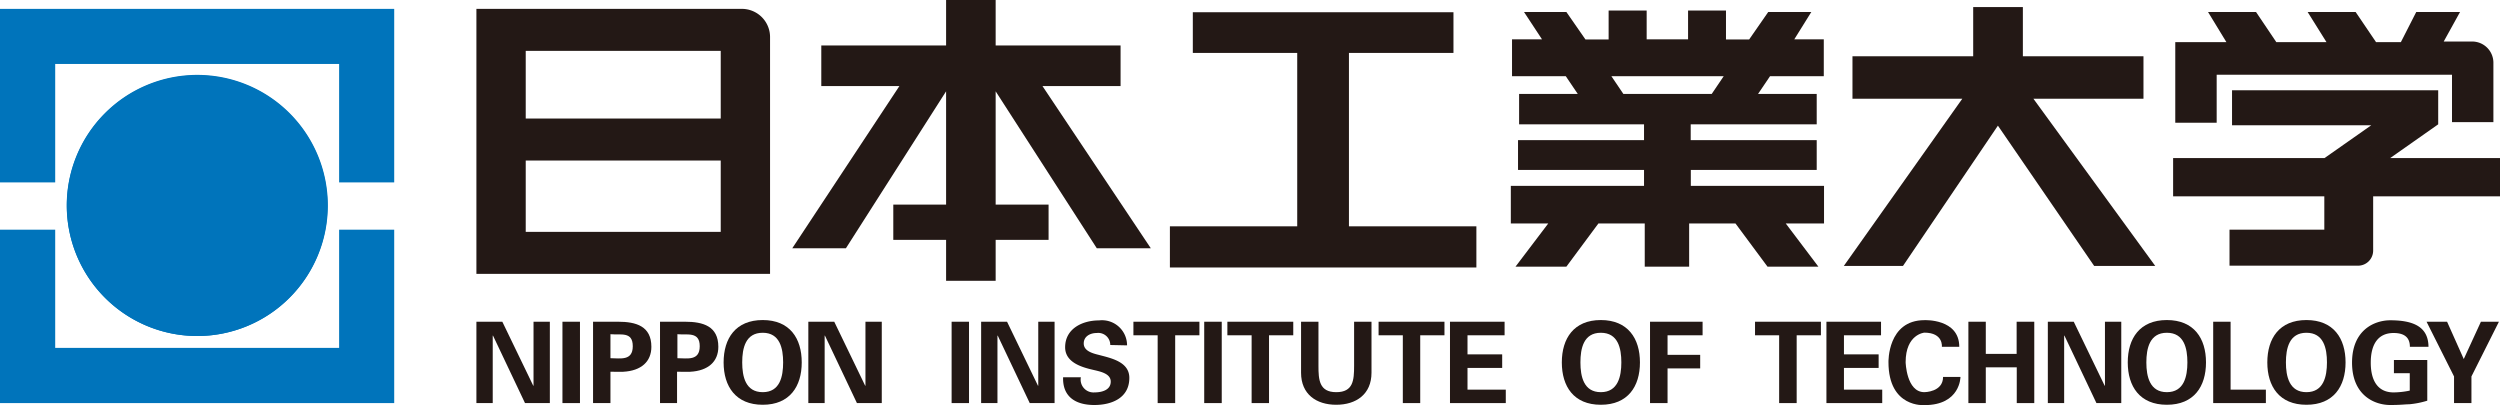 <svg xmlns="http://www.w3.org/2000/svg" viewBox="0 0 208.33 33.77"><defs><style>.cls-1{fill:#231815;}.cls-2{fill:#0074bb;}</style></defs><g id="レイヤー_2" data-name="レイヤー 2"><g id="レイヤー_1-2" data-name="レイヤー 1"><polygon class="cls-1" points="43.75 33.59 41.08 27.96 41.06 27.98 41.06 33.59 39.7 33.59 39.7 26.81 41.86 26.81 44.44 32.15 44.46 32.13 44.46 26.81 45.82 26.81 45.82 33.59 43.75 33.59"/><rect class="cls-1" x="46.87" y="26.81" width="1.46" height="6.78"/><path class="cls-1" d="M49.42,33.59V26.81h2.09c1.5,0,2.77.37,2.77,2.09,0,1.23-.84,2-2.35,2.08H50.87v2.61Zm1.45-3.74c.81,0,1.86.25,1.86-1s-1-.92-1.86-1Z"/><path class="cls-1" d="M55,33.59V26.81h2.09c1.5,0,2.77.37,2.77,2.09,0,1.23-.84,2-2.35,2.08H56.42v2.61Zm1.45-3.74c.81,0,1.86.25,1.86-1s-1.05-.92-1.86-1Z"/><path class="cls-1" d="M60.3,30.2c0-2,1-3.53,3.26-3.53s3.25,1.53,3.25,3.53-1,3.53-3.25,3.53S60.3,32.2,60.3,30.2m1.55,0c0,1.17.27,2.48,1.71,2.48s1.7-1.31,1.7-2.48-.27-2.47-1.7-2.47S61.85,29,61.85,30.2"/><polygon class="cls-1" points="71.41 33.59 68.74 27.96 68.72 27.98 68.72 33.59 67.36 33.59 67.36 26.81 69.52 26.81 72.1 32.15 72.12 32.13 72.12 26.81 73.48 26.81 73.48 33.59 71.41 33.59"/><rect class="cls-1" x="79.3" y="26.81" width="1.45" height="6.78"/><polygon class="cls-1" points="85.81 33.59 83.14 27.96 83.12 27.98 83.12 33.59 81.76 33.59 81.76 26.81 83.92 26.81 86.5 32.15 86.52 32.13 86.52 26.81 87.88 26.81 87.88 33.59 85.81 33.59"/><path class="cls-1" d="M92.52,28.75a1,1,0,0,0-1.13-1c-.53,0-1.08.27-1.08.87s.66.81,1.24.95c1,.27,2.56.56,2.56,1.92,0,1.68-1.47,2.26-2.92,2.26s-2.65-.6-2.6-2.31h1.48a1.07,1.07,0,0,0,1.14,1.26c.58,0,1.35-.18,1.35-.9s-1-.86-1.55-1c-1-.23-2.25-.66-2.25-1.86,0-1.55,1.43-2.24,2.82-2.24a2.09,2.09,0,0,1,2.34,2.08Z"/><polygon class="cls-1" points="94.45 26.81 99.95 26.81 99.95 27.94 97.93 27.94 97.93 33.59 96.47 33.59 96.47 27.94 94.45 27.94 94.45 26.81"/><rect class="cls-1" x="100.35" y="26.81" width="1.46" height="6.78"/><polygon class="cls-1" points="102.28 26.81 107.77 26.81 107.77 27.94 105.75 27.94 105.75 33.59 104.3 33.59 104.3 27.94 102.28 27.94 102.28 26.81"/><path class="cls-1" d="M114.29,26.81v4.25c0,1.8-1.29,2.67-2.94,2.67s-2.93-.87-2.93-2.67V26.81h1.45v3.68c0,1.15.06,2.19,1.48,2.19s1.49-1,1.49-2.19V26.81Z"/><polygon class="cls-1" points="114.88 26.81 120.37 26.81 120.37 27.94 118.35 27.94 118.35 33.59 116.9 33.59 116.9 27.94 114.88 27.94 114.88 26.81"/><polygon class="cls-1" points="120.83 26.81 125.38 26.81 125.38 27.94 122.29 27.94 122.29 29.53 125.18 29.53 125.18 30.66 122.29 30.66 122.29 32.47 125.48 32.47 125.48 33.59 120.83 33.59 120.83 26.81"/><path class="cls-1" d="M130.15,30.2c0-2,1-3.53,3.25-3.53s3.26,1.53,3.26,3.53-1,3.53-3.26,3.53-3.25-1.53-3.25-3.53m1.55,0c0,1.17.27,2.48,1.7,2.48s1.71-1.31,1.71-2.48-.27-2.47-1.71-2.47-1.7,1.31-1.7,2.47"/><polygon class="cls-1" points="137.5 33.59 137.5 26.81 141.88 26.81 141.88 27.94 138.96 27.94 138.96 29.57 141.68 29.57 141.68 30.7 138.96 30.7 138.96 33.59 137.5 33.59"/><polygon class="cls-1" points="146.25 26.81 151.74 26.81 151.74 27.94 149.72 27.94 149.72 33.59 148.26 33.59 148.26 27.94 146.25 27.94 146.25 26.81"/><polygon class="cls-1" points="152.2 26.81 156.75 26.81 156.75 27.94 153.66 27.94 153.66 29.53 156.55 29.53 156.55 30.66 153.66 30.66 153.66 32.47 156.85 32.47 156.85 33.59 152.2 33.59 152.2 26.81"/><polygon class="cls-1" points="164.03 33.59 164.03 26.81 165.48 26.81 165.48 29.49 168.05 29.49 168.05 26.81 169.52 26.81 169.52 33.59 168.06 33.59 168.06 30.61 165.48 30.61 165.48 33.59 164.03 33.59"/><polygon class="cls-1" points="174.7 33.59 172.03 27.96 172.01 27.98 172.01 33.59 170.65 33.59 170.65 26.81 172.81 26.81 175.39 32.15 175.41 32.13 175.41 26.81 176.77 26.81 176.77 33.59 174.7 33.59"/><path class="cls-1" d="M177.31,30.2c0-2,1-3.53,3.26-3.53s3.26,1.53,3.26,3.53-1,3.53-3.26,3.53-3.26-1.53-3.26-3.53m1.55,0c0,1.17.28,2.48,1.71,2.48s1.71-1.31,1.71-2.48-.27-2.47-1.71-2.47-1.71,1.31-1.71,2.47"/><polygon class="cls-1" points="184.43 33.59 184.43 26.81 185.88 26.81 185.88 32.47 188.82 32.47 188.82 33.59 184.43 33.59"/><path class="cls-1" d="M188.94,30.2c0-2,1-3.53,3.26-3.53s3.26,1.53,3.26,3.53-1,3.53-3.26,3.53-3.26-1.53-3.26-3.53m1.55,0c0,1.17.28,2.48,1.71,2.48s1.71-1.31,1.71-2.48-.27-2.47-1.71-2.47-1.71,1.31-1.71,2.47"/><path class="cls-1" d="M199.49,31.1V30h2.78v3.39a7.18,7.18,0,0,1-1.52.3c-.33,0-.67.06-1.56.06-1.35,0-3.19-.83-3.19-3.53s1.84-3.53,3.19-3.53c2,0,3.17.59,3.18,2.21h-1.55c0-.86-.56-1.15-1.36-1.15-1.29,0-1.9.94-1.9,2.47s.61,2.48,1.9,2.48a6.74,6.74,0,0,0,1.35-.15V31.1Z"/><polygon class="cls-1" points="204.5 31.37 202.21 26.81 203.92 26.81 205.31 29.92 206.74 26.81 208.24 26.81 205.95 31.37 205.95 33.59 204.5 33.59 204.5 31.37"/><path class="cls-1" d="M161.82,28.9s.14-1.18-1.46-1.18c0,0-1.56.13-1.56,2.46,0,0,.06,2.5,1.56,2.5,0,0,1.56,0,1.56-1.27h1.45s0,2.35-3,2.35c0,0-3,.25-3-3.58,0,0-.09-3.5,3-3.5,0,0,2.9-.14,2.9,2.22Z"/><path class="cls-2" d="M16.43,28A10.88,10.88,0,1,0,5.56,17.16,10.89,10.89,0,0,0,16.43,28M6.05,17.16A10.38,10.38,0,1,1,16.43,27.54,10.38,10.38,0,0,1,6.05,17.16"/><polygon class="cls-2" points="28.26 19.14 28.26 28.99 4.6 28.99 4.6 19.14 0 19.14 0 33.59 32.85 33.59 32.85 19.14 28.26 19.14"/><polygon class="cls-2" points="28.26 15.2 28.26 5.33 4.6 5.33 4.6 15.2 0 15.2 0 0.74 32.85 0.74 32.85 15.2 28.26 15.2"/><path class="cls-2" d="M16.43,28A10.86,10.86,0,1,0,5.57,17.16,10.86,10.86,0,0,0,16.43,28"/><polygon class="cls-1" points="112.41 18.86 112.41 4.41 121.12 4.41 121.12 1.02 99.4 1.02 99.4 4.41 108.1 4.41 108.1 18.86 97.49 18.86 97.49 22.29 123.03 22.29 123.03 18.86 112.41 18.86"/><path class="cls-1" d="M64.17,3.14A2.35,2.35,0,0,0,61.76.74H39.7V22.82H64.17ZM60.06,19.32H43.81V13.38H60.06Zm0-9.44H43.81V4.24H60.06Z"/><polygon class="cls-1" points="86.87 7.17 93.38 7.17 93.38 3.79 82.97 3.79 82.97 0 78.84 0 78.84 3.79 68.44 3.79 68.44 7.17 74.95 7.17 66.02 20.69 70.49 20.69 78.84 7.61 78.84 17.05 74.44 17.05 74.44 19.99 78.84 19.99 78.84 23.4 82.97 23.4 82.97 19.99 87.38 19.99 87.38 17.05 82.97 17.05 82.97 7.61 91.4 20.69 95.9 20.69 86.87 7.17"/><path class="cls-1" d="M152,15.49h-11.1V14.16h10.49V11.68h-10.5V10.36h10.5V7.83h-4.89l1-1.48h4.48V3.28h-2.46L150.94,1h-3.59l-1.59,2.29h-1.93V.88h-3.16v2.4h-3.45V.88h-3.17V3.29h-1.93L130.53,1H127l1.5,2.28H126V6.35h4.48l1,1.48h-4.89v2.53H137v1.32h-10.5v2.48H137v1.33h-11.1v3.13h3.12l-2.73,3.6h4.24l2.67-3.6h3.86v3.6h3.7v-3.6h3.86l2.67,3.6h4.24l-2.72-3.6H152ZM135.28,7.83l-1-1.48h9.36l-1,1.48Z"/><polygon class="cls-1" points="158.58 22.16 166.49 10.47 174.51 22.16 179.6 22.16 169.45 8.23 178.62 8.23 178.62 4.69 168.57 4.69 168.57 0.59 164.43 0.59 164.43 4.69 154.37 4.69 154.37 8.23 163.52 8.23 153.65 22.16 158.58 22.16"/><path class="cls-1" d="M201.35,1l-1.28,2.51H198L196.3,1h-4l1.57,2.51h-4.18L188,1h-4l1.53,2.51h-4.26v6.72h3.45V6.23h19.61v3.95h3.45V5.27A1.77,1.77,0,0,0,206,3.46h-2.36L205,1Z"/><path class="cls-1" d="M199.18,13.17l4-2.81V7.52H186v2.92h11.6l-3.89,2.73H181.09v3.19h12.6v2.78h-7.9v3H196.5a1.26,1.26,0,0,0,1.26-1.27V16.36h10.57V13.17Z"/></g></g></svg>